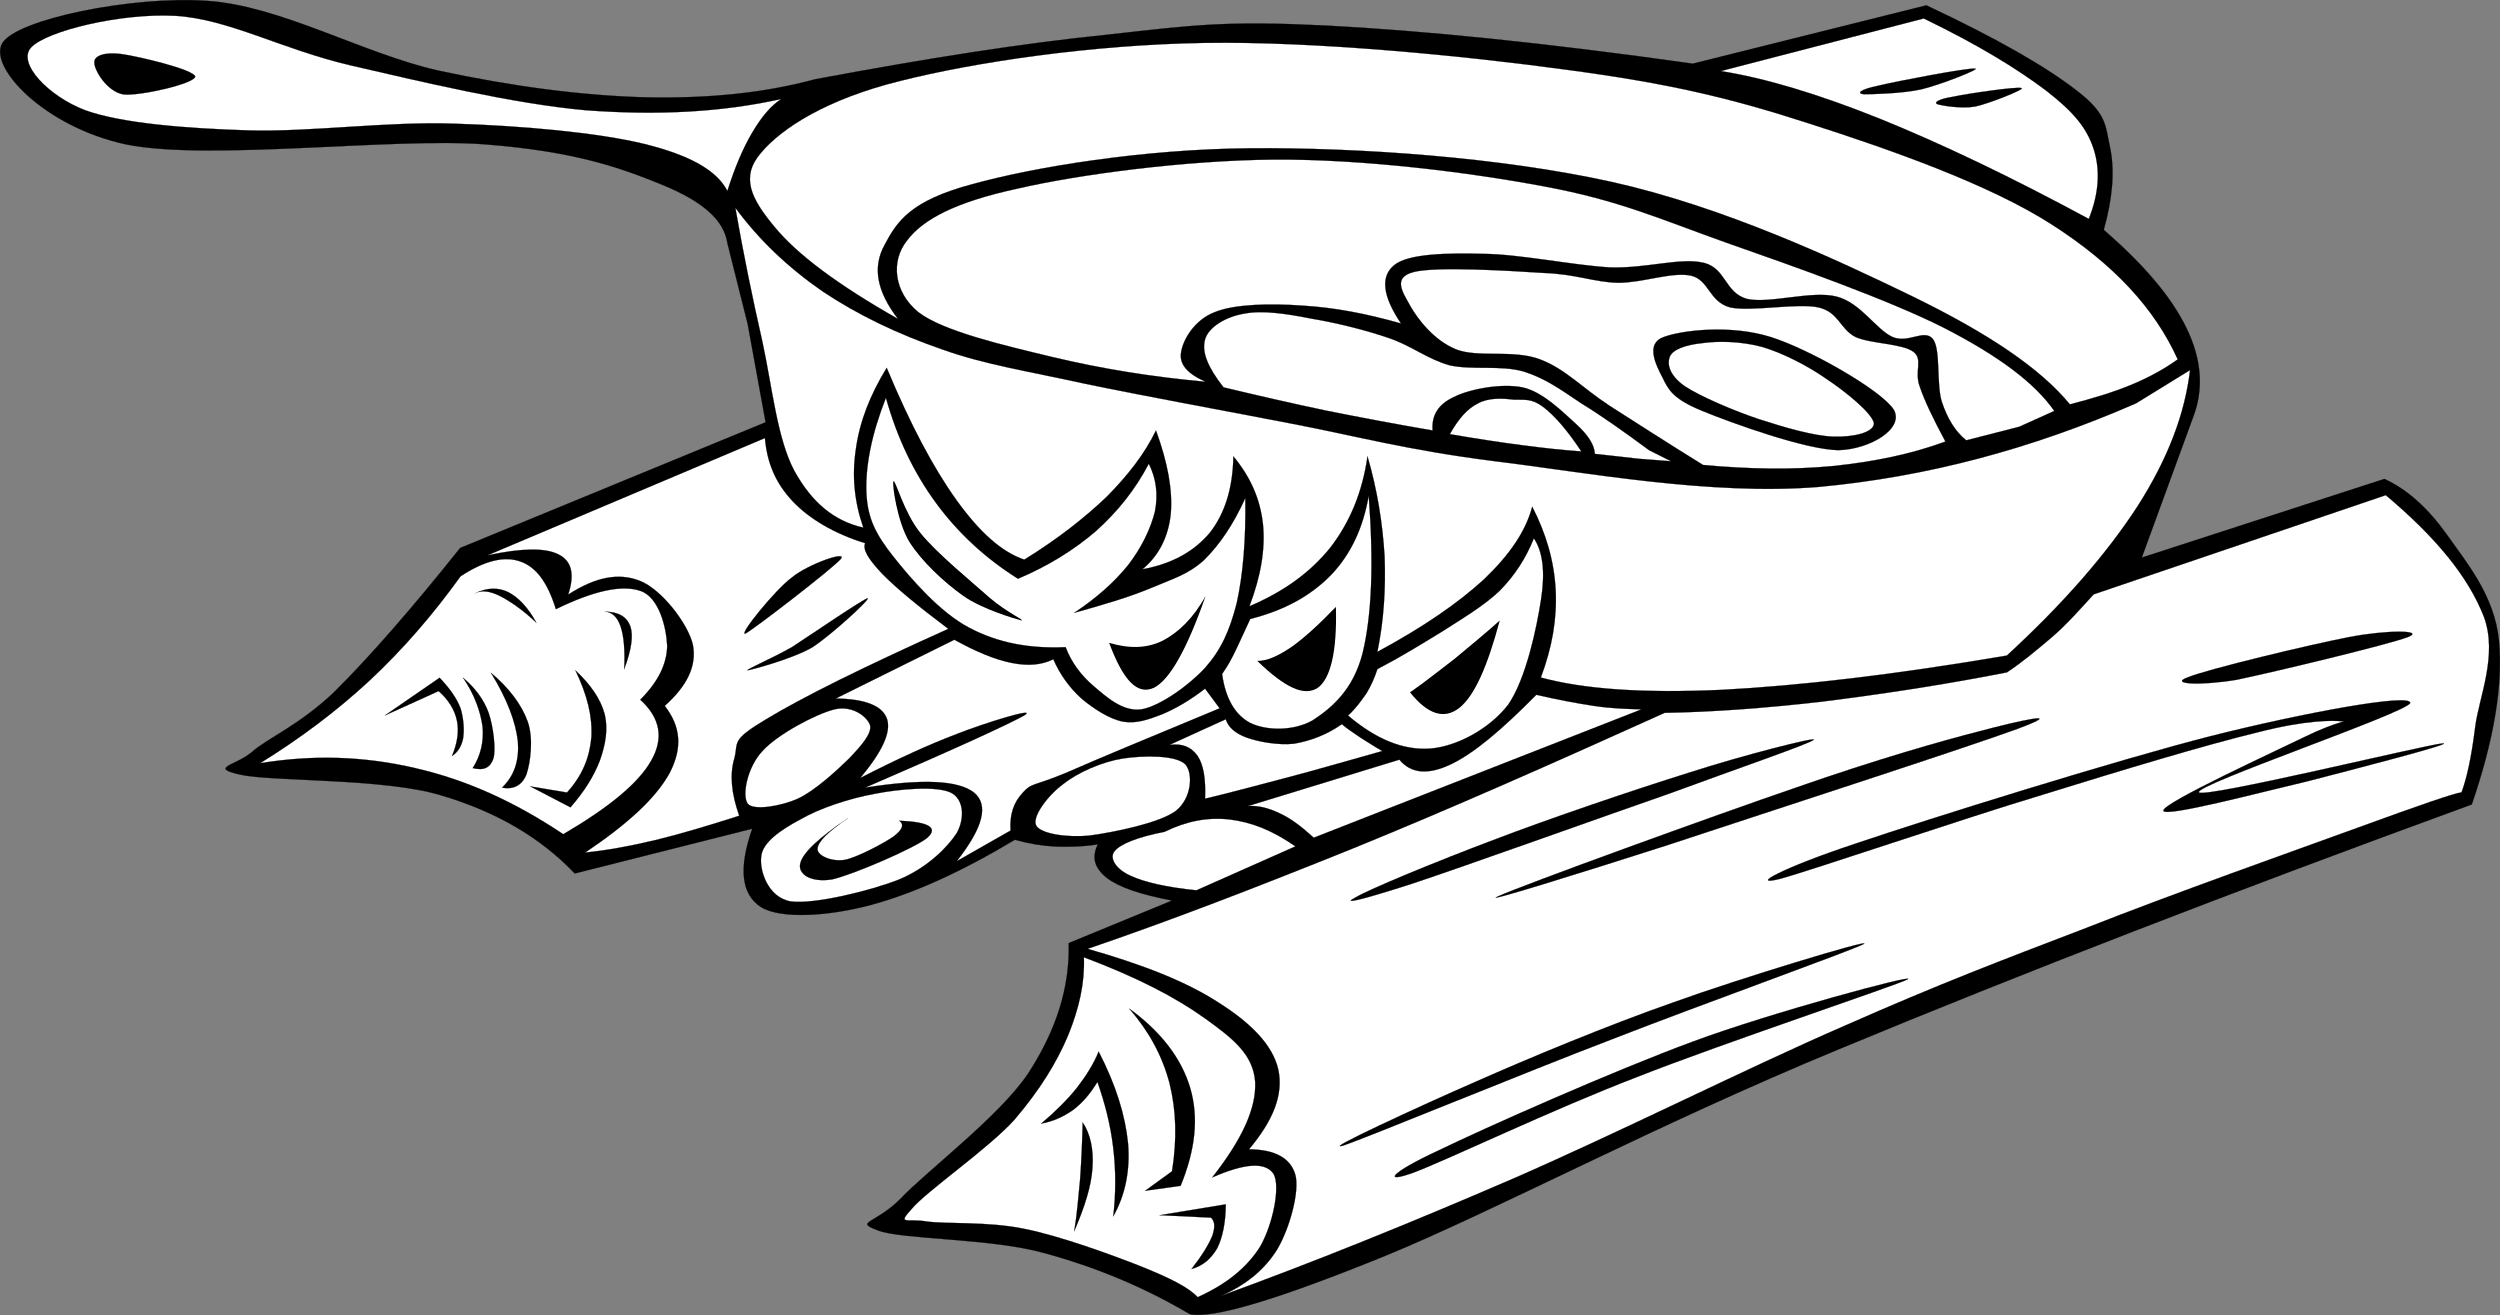 <?xml version="1.0" encoding="UTF-8" standalone="no"?>
<!-- Created with Inkscape (http://www.inkscape.org/) -->
<svg
    xmlns:inkscape="http://www.inkscape.org/namespaces/inkscape"
    xmlns:rdf="http://www.w3.org/1999/02/22-rdf-syntax-ns#"
    xmlns="http://www.w3.org/2000/svg"
    xmlns:cc="http://web.resource.org/cc/"
    xmlns:dc="http://purl.org/dc/elements/1.1/"
    xmlns:sodipodi="http://sodipodi.sourceforge.net/DTD/sodipodi-0.dtd"
    xmlns:svg="http://www.w3.org/2000/svg"
    xmlns:ns1="http://sozi.baierouge.fr"
    xmlns:xlink="http://www.w3.org/1999/xlink"
    id="Layer_1"
    sodipodi:docname="Hunters Fire_BW.svg"
    xml:space="preserve"
    sodipodi:version="0.32"
    version="1.0"
    inkscape:output_extension="org.inkscape.output.svg.inkscape"
    inkscape:version="0.45.1"
    viewBox="0 0 438.221 230.506"
    sodipodi:docbase="F:\SVG Uploaded to CC site\Misc\Fires and Cranes"
  ><rect x="0" y="0" width="438.221" height="230.506" fill="#808080" stroke="none"/><sodipodi:namedview
      id="base"
      bordercolor="#666666"
      inkscape:pageshadow="2"
      guidetolerance="10.0"
      inkscape:current-layer="Layer_1"
      pagecolor="#ffffff"
      gridtolerance="10.0"
      inkscape:zoom="1.5038074"
      objecttolerance="10.0"
      borderopacity="1.0"
      width="300px"
      inkscape:cx="219.1105"
      inkscape:cy="115.253"
      inkscape:window-y="109"
      inkscape:window-x="1302"
      inkscape:window-height="573"
      height="158px"
      inkscape:pageopacity="0.0"
      inkscape:window-width="744"
  />
<g
      id="g3"
    >
	<path
        id="path5"
        style="stroke:#000000;stroke-width:.036;stroke-miterlimit:10;fill-rule:evenodd"
        d="m131.06 56.807l-3.56-14.184c-0.58-4.032-4.29-7.308-11.41-10.224-7.31-2.988-15.27-5.868-31.072-7.092-15.984-1.26-48.636 2.952-62.964 0-14.22-3.06-24.084-13.5-21.672-17.712 2.484-4.248 22.896-8.352 35.82-7.452 12.852 0.792 27.432 9.252 40.536 12.204 12.996 2.808 25.342 4.428 36.612 4.716 11.12 0.216 20.74-0.792 29.52-3.168 19.66-3.672 36.47-6.336 51.55-7.848 15.01-1.692 20.52-2.412 37.77-1.584 17.24 0.9 38.3 2.988 64.54 6.696l40.94-10.224c12.27 5.76 20.88 10.692 26.35 14.94 5.4 4.14 5 6.156 5.9 10.224 0.79 4.068 0.36 8.748-1.15 14.184 7.09 6.192 11.85 11.736 14.54 17.316 2.6 5.4 2.99 10.512 1.19 15.336l-9.07 24.804 42.52-13.788c3.96 1.8 7.63 5.076 11.01 9.828 3.32 4.752 8.28 10.551 9.08 18.501 0.72 7.92-0.87 17.36-4.76 28.73-42.51 15.52-78.94 29.63-110.95 42.91-32.07 13.25-60.33 28.34-79.52 36.22-19.15 7.78-30.24 11.05-34.24 10.22-7.99-4.71-16.41-8.24-25.56-10.72-9.18-2.6-24.95-2.34-29.12-3.96-4.18-1.59-0.65-1.01 3.92-5.51 4.39-4.72 17.43-14.51 22.43-22.03 4.9-7.53 7.31-15.09 7.09-22.83l18.11-7.45c-5.51-1.08-9.18-2.27-11.41-3.96-2.16-1.73-2.74-3.56-1.59-5.9-2.62 0.43-5.07 0.46-7.48 0.39-2.49-0.14-4.79-0.54-7.06-1.19-9.5 5.69-17.68 9.36-25.2 11.42-7.52 2.01-15.8 2.52-19.3 0.39-3.49-2.27-3.96-6.8-1.54-13.75l-31.11 7.85c-6.046-6.34-13.822-10.87-23.614-13.75-9.9-2.96-29.484-2.34-35.028-3.57-5.508-1.26-0.864-1.55 1.98-3.92 2.772-2.49 8.316-4.68 14.544-10.62 6.12-6.09 13.32-14.29 22.032-25.202l53.536-22.032c-1.05-5.725-2.1-11.449-3.14-17.209z"
    />
	<path
        id="path7"
        style="fill-rule:evenodd;stroke:#000000;stroke-width:.036;stroke-miterlimit:10;fill:#ffffff"
        d="m136.96 17.351c-10.4 2.304-21.49 2.916-34.23 1.98-12.889-1.152-29.125-5.076-41.329-7.884-12.131-2.844-21.348-8.136-30.708-8.676-9.54-0.504-22.428 2.628-25.2 5.508-2.628 2.7 2.988 8.604 9.468 11.052 6.372 2.304 17.892 3.204 28.728 3.528 10.836 0.288 24.12-1.584 35.82-1.188 11.736 0.36 25.201 1.548 33.441 3.564 8.03 1.98 12.75 4.68 14.55 8.244 1.33-4.176 2.73-7.488 4.35-10.224 1.59-2.7 3.24-4.716 5.11-5.904z"
    />
	<path
        id="path9"
        style="stroke:#000000;stroke-width:.036;stroke-miterlimit:10;fill-rule:evenodd"
        d="m21.261 9.467c-2.952-0.396-4.896 0.324-4.716 1.584 0 1.224 2.16 5.004 5.112 5.508 2.988 0.288 12.456-1.908 12.564-3.132-0.179-1.224-10.008-3.564-12.96-3.96z"
    />
	<path
        id="path11"
        style="fill-rule:evenodd;stroke:#000000;stroke-width:.036;stroke-miterlimit:10;fill:#ffffff"
        d="m157.41 55.907c-10.47-5.94-17.64-11.268-21.63-16.128-4.11-4.932-6.05-8.748-2.38-12.996 3.64-4.32 11.45-9.396 24.41-12.6 13-3.276 33.44-6.336 53.14-6.66 19.61-0.324 45.82 2.268 63.75 4.716 17.72 2.376 28.26 4.824 42.48 9.432 14.26 4.572 31.57 10.656 42.52 17.712 10.83 6.948 18 14.688 22.03 23.616-2.38 1.692-4.97 3.132-8.17 4.464-3.21 1.332-6.73 2.376-10.73 3.42-5.11-6.228-14.11-12.348-27.54-18.9-13.61-6.624-33.23-15.732-52.74-20.088-19.69-4.356-44.43-6.048-63.36-5.904-18.94 0.144-37.98 3.313-48.78 6.3-10.8 2.88-13.18 6.516-15.34 10.62-2.19 3.924-1.36 8.208 2.34 12.996z"
    />
	<path
        id="path13"
        style="fill-rule:evenodd;stroke:#000000;stroke-width:.036;stroke-miterlimit:10;fill:#ffffff"
        d="m211.34 66.923c-3.2-1.404-4.64-3.06-4.32-5.112 0.29-2.16 2.3-5.724 5.9-7.092 3.46-1.44 9.87-1.548 15.34-1.152 5.54 0.324 11.09 1.368 17.32 3.132-3.24-4.788-3.64-8.244-1.19-10.224 2.41-2.016 9.32-2.16 15.73-1.98 6.34 0.072 15.48 1.98 22.03 2.376 6.48 0.216 12.42-1.8 16.56-0.792 3.85 1.008 3.6 5.148 7.45 6.3 3.89 0.936 11.42-1.512 15.77-0.396 4.29 1.116 6.91 5.796 9.83 7.092 2.84 1.188 5.58-1.548 7.09 0.396 1.37 1.872 0.54 7.956 1.55 11.016 0.97 2.916 2.34 5.148 4.25 6.696l9.29-2.376 6.15-2.772c-3.38-4.86-9.68-9.612-19.29-14.544-9.72-4.932-26.43-10.836-38.16-14.94-11.74-4.176-18.76-7.416-31.9-9.864-13.39-2.52-31.72-4.788-47.2-4.716-15.66 0.108-34.41 2.592-45.28 5.112-10.77 2.34-16.49 5.364-19.26 9.072-2.92 3.636-2.31 9.072 1.98 12.564 4.32 3.348 15.04 5.832 23.58 7.884 8.46 2.016 17.24 3.456 26.78 4.32z"
    />
	<path
        id="path15"
        style="fill-rule:evenodd;stroke:#000000;stroke-width:.036;stroke-miterlimit:10;fill:#ffffff"
        d="m298.53 81.503c-6.23-3.852-11.59-7.308-16.38-10.368-4.93-3.24-7.77-6.48-12.27-8.172-4.65-1.728-10.87-0.216-14.66-1.728-3.92-1.584-6.76-5.4-7.99-7.56-1.26-2.34-3.31-5.04 0.65-6.012 3.92-0.972 16.53-0.216 22.65 0.18 5.93 0.216 8.74 1.62 13.14 1.728 4.28 0 9.36-1.944 12.7-1.26 3.24 0.72 3.14 4.572 6.92 5.58 3.74 0.792 11.73-0.828 15.51 0 3.6 0.9 3.67 3.744 6.45 5.184 2.8 1.224 8.13 1.116 10.15 2.592 1.73 1.332 0.14 3.384 1.08 6.012 0.9 2.664 2.41 5.76 4.53 9.72-6.08 2.232-12.49 3.528-19.62 4.284-7.16 0.684-14.65 0.576-22.86-0.18z"
    />
	<path
        id="path17"
        style="stroke:#000000;stroke-width:.036;stroke-miterlimit:10;fill-rule:evenodd"
        d="m291.41 66.167c1.04 2.088 1.72 3.708 6.91 5.832 5.14 2.124 18.21 6.84 23.94 6.912 5.58-0.144 11.62-3.816 9.68-7.128-2.19-3.384-14.76-10.584-21.56-12.708-6.92-2.196-15.48-1.224-18.76 0-3.24 1.152-1.37 4.86-0.21 7.092z"
    />
	<path
        id="path19"
        style="fill-rule:evenodd;stroke:#000000;stroke-width:.036;stroke-miterlimit:10;fill:#ffffff"
        d="m308.86 60.803c-3.74-1.008-7.81-1.044-10.54-0.648-2.78 0.288-5.12 1.08-5.62 2.376-0.5 1.26-0.14 3.204 2.59 5.148 2.63 1.764 8.68 4.356 13.14 5.832 4.36 1.404 9.47 2.916 12.96 3.024 3.42 0.108 7.13-0.684 7.09-2.376-0.39-1.8-5-5.544-8.38-7.776-3.28-2.304-7.67-4.536-11.24-5.58z"
    />
	<path
        id="path21"
        style="fill-rule:evenodd;stroke:#000000;stroke-width:.036;stroke-miterlimit:10;fill:#ffffff"
        d="m289.06 78.911c-4.35-3.204-8.17-5.94-11.88-8.208-3.7-2.484-6.33-4.392-10.11-5.58-3.96-1.152-8.97-0.216-12.93-1.08-3.99-1.116-6.55-3.348-10.58-4.752-4.14-1.44-9.58-2.772-13.79-3.456-4.32-0.864-8.57-1.476-11.63-0.864-3.2 0.504-6.3 2.34-6.91 4.536s0.47 4.86 3.24 8.388c6.01 1.44 11.96 2.808 18.11 4.104 6.16 1.224 12.24 2.376 18.54 3.456-0.21-2.664 1.01-4.608 3.67-5.832 2.67-1.404 8.35-2.484 12.06-1.728 3.57 0.72 7.27 4.5 9.47 6.48 2.09 1.908 3.17 3.636 3.24 5.184 2.95 0.324 5.55 0.612 7.78 0.864 2.27 0.18 4.03 0.324 5.58 0.432-1.26-0.648-2.56-1.296-3.86-1.944z"
    />
	<path
        id="path23"
        style="fill-rule:evenodd;stroke:#000000;stroke-width:.036;stroke-miterlimit:10;fill:#ffffff"
        d="m254.14 76.103c1.48-2.628 2.99-4.428 4.94-5.4 1.84-1.008 4.25-0.9 6.26-0.648 1.87 0.072 3.1-0.288 5.19 1.296 1.94 1.476 4.21 4.068 6.66 7.776-3.14-0.216-6.48-0.576-10.33-1.08-3.93-0.504-8.07-1.152-12.72-1.944z"
    />
	<path
        id="path25"
        style="fill-rule:evenodd;stroke:#000000;stroke-width:.036;stroke-miterlimit:10;fill:#ffffff"
        d="m374.42 70.703c-18.57 8.1-36.79 12.888-55.62 14.652-19.04 1.548-41-2.592-56.7-4.5-15.66-1.98-24.12-4.392-36.22-6.696-12.09-2.34-25.59-4.788-35.78-6.912-10.12-2.232-17.42-3.312-24.98-6.012-7.82-2.7-14.84-6.084-20.92-10.152-6.08-4.212-11.09-8.964-15.3-14.652 1.4 8.028 2.99 15.768 4.75 23.508 1.69 7.812 2.59 17.028 5.62 22.644 2.99 5.4 6.87 8.748 12.06 9.9-1.59-4.608-2.02-9.108-1.3-13.788 0.65-4.752 2.45-9.396 5.4-14.22 4.18 10.008 8.17 17.532 12.28 23.256 4.03 5.58 7.88 9.036 11.84 10.368 5.83-3.6 10.51-7.272 14.44-11.016 3.81-3.852 6.69-7.596 8.64-11.628 2.09 5.724 2.95 10.512 2.59 14.652-0.43 4.032-2.09 7.308-4.97 9.684 5.29-0.972 9.11-3.168 11.85-6.444 2.62-3.384 3.99-7.74 4.1-13.356 2.95 3.564 4.68 7.38 5.18 11.844 0.44 4.428-0.35 9.105-2.37 14.435 6.08-2.59 10.69-5.94 14.22-10.331 3.42-4.464 5.58-9.684 6.48-15.948 1.73 5.976 2.63 11.664 2.99 17.46 0.21 5.759-0.11 11.229-1.26 16.809 7.95-4.28 14.14-8.53 18.72-12.74 4.5-4.321 7.3-8.425 8.42-12.709 2.48 4.824 3.85 9.576 4.11 14.649 0.25 5.04-0.61 10.01-2.6 15.3 7.57 2.06 17.93 2.78 31.68 2.16 13.72-0.72 30.07-2.62 50.01-6.01 9.93-9.14 17.42-17.747 22.86-26.099 5.4-8.424 8.35-16.308 9.25-23.94l-9.47 5.832z"
    />
	<path
        id="path27"
        style="fill-rule:evenodd;stroke:#000000;stroke-width:.036;stroke-miterlimit:10;fill:#ffffff"
        d="m301.63 12.455l35.57-9.216c9.47 4.572 16.34 8.784 21.45 12.636 4.86 3.78 7.13 6.516 8.36 10.296 1.18 3.708 0.9 7.776-0.87 12.204-13.79-7.452-25.81-13.176-36.64-17.568-10.88-4.356-20.02-7.092-27.87-8.352z"
    />
	<path
        id="path29"
        style="stroke:#000000;stroke-width:.036;stroke-miterlimit:10;fill-rule:evenodd"
        d="m329.28 15.011c3.24-0.792 15.58-3.132 16.92-2.988 1.15 0-6.19 2.88-9.4 3.636-3.38 0.756-8.78 0.864-10.08 0.864-1.33-0.144-0.76-0.828 2.56-1.512z"
    />
	<path
        id="path31"
        style="stroke:#000000;stroke-width:.036;stroke-miterlimit:10;fill-rule:evenodd"
        d="m342.35 16.955c2.48-0.54 11.3-1.836 12.02-1.512 0.61 0.18-5.73 2.736-8.17 3.24-2.56 0.432-6.02-0.216-6.63-0.432-0.61-0.288 0.22-0.9 2.78-1.296z"
    />
	<path
        id="path33"
        style="fill-rule:evenodd;stroke:#000000;stroke-width:.036;stroke-miterlimit:10;fill:#ffffff"
        d="m431.48 138.89c-1.26 0.14-7.13 2.16-18.18 6.19-11.2 4.07-32.44 11.59-47.59 17.57-15.12 5.79-25.6 9.75-42.41 17.17-16.99 7.38-39.64 18.76-58.07 26.78-18.32 7.92-35.21 14.73-51.23 20.56 4.4-1.91 7.64-4.57 9.87-8.14 2.19-3.67 3.96-10.15 3.2-13.06-0.82-2.92-3.49-4.47-8.13-4.5 4.28-5.12 6.04-9.58 5.14-13.94-0.97-4.39-4.93-8.28-10.51-11.8-5.61-3.64-13.21-6.63-22.93-9.4 14.26-4.86 29.48-10.73 46.51-17.6 16.99-6.92 34.89-14.84 54.65-23.77 8.32-0.14 17.32-0.79 27.4-1.94 10.04-1.26 20.77-2.84 32.58-5.15 2.73-1.8 5.32-3.99 7.92-6.19 2.59-2.23 4.89-4.86 7.3-7.49l51.2-17.385c8.89 7.488 14.43 14.295 17.17 21.245 2.55 6.8-0.87 14.22-1.51 19.47-0.65 5.22-1.44 8.82-2.38 11.38z"
    />
	<path
        id="path35"
        style="stroke:#000000;stroke-width:.036;stroke-miterlimit:10;fill-rule:evenodd"
        d="m325.21 147.89c12.71-4.32 45.93-14.69 62.35-18.87 16.27-4.1 35.14-7.56 34.92-5.79-0.54 1.69-37.84 14.36-37.04 15.66 1.01 1.08 39.24-8.21 42.62-8.57 3.03-0.25-15.34 4.5-23.54 6.62-8.17 1.91-25.31 6.45-25.31 5.15-0.04-1.4 19.8-10.47 25.09-13.07 5.29-2.55 7.45-2.62 6.19-2.59-1.51-0.14-6.12-0.29-14.79 1.95-8.97 2.16-23.66 6.58-37.69 10.94-14.15 4.25-40.58 13.28-46.08 14.76-5.48 1.33 0.57-1.98 13.28-6.19z"
    />
	<path
        id="path37"
        style="stroke:#000000;stroke-width:.036;stroke-miterlimit:10;fill-rule:evenodd"
        d="m392.06 119.16c6.41-1.33 26.64-6.19 30.03-7.49 3.13-1.26-3.82-1.26-10.3 0-6.59 1.26-24.95 5.65-28.3 7.06-3.31 1.19 2.09 1.51 8.57 0.43z"
    />
	<path
        id="path39"
        style="stroke:#000000;stroke-width:.036;stroke-miterlimit:10;fill-rule:evenodd"
        d="m347.06 128.16c-6.62 1.69-18.03 4.93-32.14 9.86-14.33 4.9-48.42 17.28-52.28 19.08-3.6 1.52 14.33-4.03 29.78-9 15.29-5.07 51.98-16.95 61.3-20.37 9.04-3.39-0.18-1.3-6.66 0.43z"
    />
	<path
        id="path41"
        style="stroke:#000000;stroke-width:.036;stroke-miterlimit:10;fill-rule:evenodd"
        d="m247.41 154.94c9.33-3.09 33.19-11.66 45.22-15.84 11.81-4.35 24.59-8.74 25.31-9.43 0.54-0.57-12.53 2.74-21.85 5.76-9.58 2.99-24.45 8.03-34.31 11.81-9.87 3.71-21.82 8.64-24.19 10.08-2.42 1.22 0.53 0.61 9.82-2.38z"
    />
	<path
        id="path43"
        style="stroke:#000000;stroke-width:.036;stroke-miterlimit:10;fill-rule:evenodd"
        d="m235.43 200.81c4.03-1.33 31.78-12.78 47.16-18.65 15.29-5.98 42.19-15.62 44.13-16.7 1.62-1.05-22.03 6.12-33.44 10.26-11.52 4.03-24.99 9.64-34.7 13.93-9.73 4.25-27.12 12.27-23.15 11.16z"
    />
	<path
        id="path45"
        style="stroke:#000000;stroke-width:.036;stroke-miterlimit:10;fill-rule:evenodd"
        d="m252.13 201.67c8.21-3.99 30.71-13.97 44.57-19.08 13.75-5.11 39.24-11.95 37.73-10.94-1.84 1.01-33.02 11.41-47.56 17.17-14.65 5.62-33.12 14.47-39.02 16.7-5.76 2.09-3.97-0.03 4.28-3.85z"
    />
	<path
        id="path47"
        style="fill-rule:evenodd;stroke:#000000;stroke-width:.036;stroke-miterlimit:10;fill:#ffffff"
        d="m189.99 167.8c0.18 4.42-0.79 8.85-2.77 13.71-2.02 4.79-4.97 9.58-9.43 14.8-4.68 5.15-15.41 12.49-18 15.62-2.56 2.85-0.87 1.62 2.55 2.16 3.28 0.51 10.77-0.03 17.18 1.3 6.3 1.26 15.37 4.57 20.55 6.62 5.11 2.05 8.35 3.71 9.87 5.37 5.11-2.31 8.6-5.19 10.9-8.79 2.24-3.81 3.68-10.69 2.38-12.85-1.44-2.09-4.97-1.87-10.73 0.65 5.19-6.63 7.74-12.06 7.53-16.74-0.36-4.75-3.71-7.49-8.79-11.13-5.15-3.7-11.95-7.23-21.24-10.72z"
    />
	<path
        id="path49"
        style="stroke:#000000;stroke-width:.036;stroke-miterlimit:10;fill-rule:evenodd"
        d="m197.95 176.8c5.58 4.06 9.14 8.71 10.69 13.93 1.51 5.22 0.9 10.8-1.69 17.13l-6.23 0.87 4.72-3.42c0.9-5.65 0.75-10.66-0.44-15.45-1.29-4.86-3.6-9.07-7.05-13.06z"
    />
	<path
        id="path51"
        style="stroke:#000000;stroke-width:.036;stroke-miterlimit:10;fill-rule:evenodd"
        d="m195.14 213.23c2.12-3.78 2.99-8.07 2.59-12.85-0.5-4.9-2.09-10.12-5.15-16.06-0.86 2.16-2.19 4.25-3.85 6.41-1.65 2.05-3.78 4.17-6.23 6.23 2.13-0.4 3.86-1.19 5.58-2.38 1.7-1.3 2.99-2.81 4.29-4.93 1.33 3.78 2.3 7.59 2.77 11.59 0.47 3.92 0.47 7.92 0 11.99z"
    />
	<path
        id="path53"
        style="stroke:#000000;stroke-width:.036;stroke-miterlimit:10;fill-rule:evenodd"
        d="m188.3 215.82c1.87-4.39 2.99-7.88 3.2-11.16 0.22-3.13-0.36-5.9-1.72-7.92-0.08 3.49-0.22 6.55-0.44 9.86-0.32 3.21-0.54 6.23-1.04 9.22z"
    />
	<path
        id="path55"
        style="stroke:#000000;stroke-width:.036;stroke-miterlimit:10;fill-rule:evenodd"
        d="m203.28 213.01l11.59-1.91c-0.04 3.24-0.54 5.76-1.51 7.71-1.08 1.83-2.49 3.09-4.5 3.63 1.9-2.44 2.98-4.24 3.63-5.79 0.54-1.59 0.47-2.52-0.21-3.21-2.99-0.14-5.98-0.28-9-0.43z"
    />
	<path
        id="path57"
        style="fill-rule:evenodd;stroke:#000000;stroke-width:.036;stroke-miterlimit:10;fill:#ffffff"
        d="m186.79 113.44c-6.3 0.28-11.84-0.72-16.92-3.42-5.15-2.7-10.22-8.61-13.28-12.461-3.06-3.888-4.5-6.624-4.72-11.124-0.18-4.716 0.86-10.188 3.42-16.704 1.98 7.056 4.86 13.068 8.78 18.432 3.86 5.256 8.64 9.684 14.37 13.287 5.29-2.235 9.86-5.079 13.71-8.391 3.82-3.456 6.84-7.236 9.22-11.772 1.3 2.592 1.66 5.328 1.08 8.352-0.72 2.952-2.34 6.372-4.72 9.432-2.41 2.989-5.5 5.729-9.43 8.349 5.04-1.4 9.47-2.7 13.29-4.28 3.78-1.62 6.55-2.34 9.43-4.933 2.77-2.736 5.15-6.228 7.27-10.908 0.11 7.38-0.4 13.391-1.51 18.431-1.26 4.9-2.74 8.17-5.55 11.34-2.8 3.06-7.95 6.73-11.16 7.27-3.27 0.47-6.19-2.23-8.35-4.06-2.2-1.88-3.89-4.11-4.93-6.84z"
    />
	<path
        id="path59"
        style="fill-rule:evenodd;stroke:#000000;stroke-width:.036;stroke-miterlimit:10;fill:#ffffff"
        d="m219.15 108.5c-1.29 2.74-2.16 4.76-3.02 6.45-0.83 1.65-1.51 2.59-1.91 3.2 0.61 4.36 2.3 7.17 4.93 8.57 2.7 1.33 7.45 1.51 10.91-0.43 3.24-2.13 7.09-5.22 8.78-11.77 1.62-6.66 1.98-15.701 1.08-27.653-0.97 5.652-3.13 10.296-6.62 13.933-3.56 3.64-8.1 6.16-14.15 7.7z"
    />
	<path
        id="path61"
        style="fill-rule:evenodd;stroke:#000000;stroke-width:.036;stroke-miterlimit:10;fill:#ffffff"
        d="m241.44 117.29c3.89-2.02 7.45-4.21 11.12-6.45 3.53-2.26 7.56-4.64 10.3-7.27 2.73-2.77 4.64-5.795 6.01-9.215 1.55 2.304 2.02 5.835 1.26 10.725-0.76 4.94-2.63 13.9-5.76 18.44-3.35 4.32-9.07 7.34-13.71 7.7-4.72 0.32-9.51-1.66-14.37-5.8 1.33-1.18 2.27-2.52 3.21-3.85 0.82-1.33 1.47-2.81 1.94-4.28z"
    />
	<path
        id="path63"
        style="fill-rule:evenodd;stroke:#000000;stroke-width:.036;stroke-miterlimit:10;fill:#ffffff"
        d="m146.5 122.44l20.78-10.3c3.81 2.09 7.12 3.49 10.08 4.07 2.88 0.57 5.25 0.36 7.27-0.65 1.19 2.7 2.88 5.04 4.93 6.88 2.05 1.72 4.86 3.6 7.31 4.06 2.3 0.4 4.39-0.36 6.84-1.29 2.45-1.05 4.82-2.41 7.52-4.5l2.56 3.45c-12.39 5.15-21.21 8.79-27 11.34-5.87 2.42-5.87 1.66-7.49 3.42-1.62 1.73-2.34 3.82-2.16 6.66l-9.43 5.37c4.64-5.91 5.65-9.87 3.02-12.03-2.77-2.16-9-2.44-19.08-0.86 15.95-6.88 25.09-11.09 27.87-12.64 2.62-1.65-7.1 1.37-11.81 3.24-4.86 1.84-10.37 4.36-16.92 7.71 3.81-4.57 5.43-7.96 4.71-10.3-0.75-2.3-3.7-3.56-9-3.63z"
    />
	<path
        id="path65"
        style="fill-rule:evenodd;stroke:#000000;stroke-width:.036;stroke-miterlimit:10;fill:#ffffff"
        d="m205 130.57l9.87-4.5c0.39 1.37 1.65 2.49 3.63 3.21 1.95 0.72 5.51 1.4 8.36 1.08 2.7-0.47 5.61-1.48 8.35-3.42 0.93 0.82 2.01 1.47 3.24 2.34 1.22 0.75 2.38 1.54 3.85 2.37-6.23 1.73-11.7 3.35-16.95 4.72-5.26 1.37-9.87 2.63-14.12 3.63 0.15-3.49-0.28-5.94-1.29-7.48-1.12-1.59-2.67-2.24-4.94-1.95z"
    />
	<path
        id="path67"
        style="fill-rule:evenodd;stroke:#000000;stroke-width:.036;stroke-miterlimit:10;fill:#ffffff"
        d="m196.87 132.95c-3.67 0.57-7.96 2.45-10.51 4.5-2.63 1.91-5.55 5.76-4.72 7.27 0.76 1.4 5.29 2.16 9.43 1.73 4.07-0.54 12.13-2.16 15.01-4.29 2.81-2.19 3.1-6.58 1.7-8.17-1.62-1.65-7.35-1.58-10.91-1.04z"
    />
	<path
        id="path69"
        style="fill-rule:evenodd;stroke:#000000;stroke-width:.036;stroke-miterlimit:10;fill:#ffffff"
        d="m204.14 145.8c-4.9 0.97-7.78 2.16-8.78 3.42-0.98 1.19 0.28 3.17 2.8 4.28 2.38 1.12 6.23 2.02 11.56 2.56l17.35-7.7c-3.99-2.78-7.66-4.25-11.55-4.72-3.85-0.43-7.6 0.29-11.38 2.16z"
    />
	<path
        id="path71"
        style="fill-rule:evenodd;stroke:#000000;stroke-width:.036;stroke-miterlimit:10;fill:#ffffff"
        d="m218.72 141.3l26.57-8.14c2.01 2.42 4.97 2.74 9 0.83 4.07-1.94 8.89-6.01 15.01-12.2 3.6 0.83 6.95 1.47 10.05 1.94 3.09 0.47 5.79 0.54 8.38 0.61l-57.45 22.5c-2.12-1.94-4.07-3.42-5.98-4.28-1.98-0.94-3.74-1.4-5.58-1.26z"
    />
	<path
        id="path73"
        style="fill-rule:evenodd;stroke:#000000;stroke-width:.036;stroke-miterlimit:10;fill:#ffffff"
        d="m153.34 139.14c-4.53 0.83-9.72 2.56-13.06 4.5-3.39 1.8-6.59 4-6.84 6.44-0.36 2.34 1.08 7.2 5.14 7.92 4.07 0.58 14.08-1.87 19.05-3.85 4.86-2.01 8.49-5.65 10.08-8.13 1.44-2.6 1.26-5.98-1.08-7.1-2.52-1.18-8.89-0.64-13.29 0.22z"
    />
	<path
        id="path75"
        style="stroke:#000000;stroke-width:.036;stroke-miterlimit:10;fill-rule:evenodd"
        d="m148.63 143.42c-5.19 3.5-7.92 6.09-8.35 7.92-0.47 1.84 1.76 3.42 5.58 2.81 3.7-0.83 14.68-5.58 16.7-7.31 1.91-1.72 0.36-2.77-4.93-2.98 0.93 0.68 0.54 1.62-1.05 2.8-1.62 1.12-6.37 3.68-8.56 4.07-2.34 0.36-4.79-0.79-4.72-1.94 0.04-1.23 1.91-3.06 5.33-5.37z"
    />
	<path
        id="path77"
        style="fill-rule:evenodd;stroke:#000000;stroke-width:.036;stroke-miterlimit:10;fill:#ffffff"
        d="m152.52 127.15c0.32 1.44-1.55 3.57-3.68 5.8-2.16 2.12-6.08 5.72-9 7.05-2.98 1.34-7.81 2.13-8.78 0.87-1.04-1.48-0.04-6.45 2.59-9.22 2.56-2.88 9.36-6.51 12.64-7.31 3.13-0.75 5.76 1.3 6.23 2.81z"
    />
	<path
        id="path79"
        style="fill-rule:evenodd;stroke:#000000;stroke-width:.036;stroke-miterlimit:10;fill:#ffffff"
        d="m134.08 76.787l-48.631 20.556c5.904-1.26 10.044-1.368 12.42-0.18 2.341 1.152 2.911 3.457 1.728 7.057 4.823-3.1 8.893-3.89 12.633-2.38 3.71 1.48 8.35 7.42 9.22 11.16 0.72 3.68-0.97 7.2-4.93 10.73 2.84 3.64 3.13 7.38 0.86 11.77-2.41 4.36-7.2 8.82-14.8 13.94 3.6-0.36 7.67-1.08 12.21-2.16 4.46-1.08 9.39-2.56 14.79-4.29-1.4-3.92-1.69-7.27-0.86-10.04 0.76-2.92-0.72-3.13 5.58-6.88 6.37-3.85 16.74-9 31.93-15.84-5.33-3.99-9.14-7.16-11.59-9.65-2.41-2.552-3.46-4.244-2.99-5.36-5.54-1.728-9.75-4.284-12.63-7.272-3.03-3.205-4.54-6.697-4.94-11.161z"
    />
	<path
        id="path81"
        style="stroke:#000000;stroke-width:.036;stroke-miterlimit:10;fill-rule:evenodd"
        d="m131.06 117.5c0.54-0.07 7.85-1.98 11.38-4.06 3.45-2.27 10.19-8.5 9.65-8.57-0.69 0.07-9.8 6.3-13.29 8.57-3.67 2.08-8.24 3.99-7.74 4.06z"
    />
	<path
        id="path83"
        style="stroke:#000000;stroke-width:.036;stroke-miterlimit:10;fill-rule:evenodd"
        d="m130.67 111.06c1.4-0.72 15.26-11.377 16.7-13.069 1.33-1.584-5.83 0.936-8.57 3.239-2.95 2.16-9.5 10.3-8.13 9.83z"
    />
	<path
        id="path85"
        style="fill-rule:evenodd;stroke:#000000;stroke-width:.036;stroke-miterlimit:10;fill:#ffffff"
        d="m80.733 101.02c4.176-2.741 7.668-3.605 10.476-2.597 2.808 0.972 4.788 3.707 6.228 8.357 6.583-3.21 11.523-4.32 14.793-3.21 3.28 1.08 4.57 6.37 4.72 9.65-0.07 3.17-1.55 6.26-4.72 9.43 3.49 3.17 4.18 6.73 1.91 10.69-2.23 3.96-7.42 8.21-15.407 12.89-8.568-5.72-16.992-9.54-25.956-11.59-8.928-2.09-17.856-2.38-27.18-0.86 6.984-4.32 13.356-9.08 19.26-14.55 5.904-5.54 11.052-11.52 15.876-18.21z"
    />
	<path
        id="path87"
        style="stroke:#000000;stroke-width:.036;stroke-miterlimit:10;fill-rule:evenodd"
        d="m79.221 132.52c0.972-2.27 1.26-4.4 0.864-6.23-0.396-1.91-1.512-3.67-3.204-5.15l-9.432 4.28 9.612-6.62c1.728 1.84 2.952 3.49 3.672 5.36 0.54 1.8 0.684 3.86 0.432 5.33-0.288 1.37-0.936 2.38-1.944 3.03z"
    />
	<path
        id="path89"
        style="stroke:#000000;stroke-width:.036;stroke-miterlimit:10;fill-rule:evenodd"
        d="m82.857 134.64c1.404-2.16 1.98-4.72 1.728-7.27-0.36-2.59-1.368-5.58-3.42-8.57 2.088 1.76 3.636 3.78 4.5 6.19 0.792 2.31 1.296 6.3 0.828 7.96-0.54 1.58-1.619 2.19-3.636 1.69z"
    />
	<path
        id="path91"
        style="stroke:#000000;stroke-width:.036;stroke-miterlimit:10;fill-rule:evenodd"
        d="m88.005 138.06c2.196-2.12 3.024-4.79 2.772-8.14-0.396-3.38-1.872-7.38-4.716-11.98 3.204 2.66 5.4 5.65 6.444 8.56 1.044 2.99 0.468 7.17-0.216 9.22-0.756 1.91-2.232 2.74-4.284 2.34z"
    />
	<path
        id="path93"
        style="stroke:#000000;stroke-width:.036;stroke-miterlimit:10;fill-rule:evenodd"
        d="m100.86 117.5c2.08 4.32 3.02 8.1 2.8 11.78-0.32 3.56-1.62 6.73-4.279 9.64l-6.444-1.08 7.056 3.68c2.447-2.81 4.067-5.4 5.147-8.18 1.01-2.84 1.48-5.51 0.86-8.13-0.72-2.7-2.48-5.22-5.14-7.71z"
    />
	<path
        id="path95"
        style="stroke:#000000;stroke-width:.036;stroke-miterlimit:10;fill-rule:evenodd"
        d="m106 107.21c2.45 0.03 3.86 0.9 4.5 2.59 0.54 1.66 0.18 4.1-1.08 7.49 0.15-3.39-0.07-5.83-0.64-7.49-0.58-1.69-1.55-2.56-2.78-2.59z"
    />
	<path
        id="path97"
        style="stroke:#000000;stroke-width:.036;stroke-miterlimit:10;fill-rule:evenodd"
        d="m83.29 104c2.016-1 3.996-1.08 5.796-0.21 1.728 0.9 3.42 2.59 4.932 5.36-2.484-2.34-4.68-3.81-6.444-4.71-1.765-0.87-3.241-1.01-4.284-0.44z"
    />
	<path
        id="path99"
        style="fill-rule:evenodd"
        d="m194.42 112.68c3.49 1.04 6.59 1.01 9.43-0.4 2.74-1.44 5.37-3.96 7.49-7.84-3.28 9.39-6.3 14.72-9.07 16.12-2.92 1.34-5.4-1.29-7.85-7.88z"
    />
	<path
        id="path101"
        style="fill-rule:evenodd"
        d="m220.38 115.85c1.69 0 3.53-0.79 5.9-2.38 2.27-1.58 4.9-3.99 7.89-7.09 0.21 7.88-0.94 12.56-3.17 14.18-2.41 1.59-5.76-0.03-10.62-4.71z"
    />
	<path
        id="path103"
        style="fill-rule:evenodd"
        d="m247.16 121.36c2.67-1.84 5.15-3.86 7.85-5.91 2.59-2.19 5.22-4.28 7.88-6.69-2.16 8.1-4.43 13.21-7.09 15.33-2.63 2.05-5.51 1.19-8.64-2.73z"
    />
	<path
        id="path105"
        style="fill-rule:evenodd"
        d="m173.54 104.83c-3.06-2.73-9.39-7.883-12.2-11.411-2.88-3.528-4.36-9.324-4.72-9.072-0.32 0.288 0.65 7.164 2.77 10.62 2.09 3.348 6.02 7.053 9.44 9.473 3.27 2.34 9.32 4.1 10.22 4.32 0.72 0.03-2.56-1.41-5.51-3.93z"
    />
</g
  >
</svg
>
